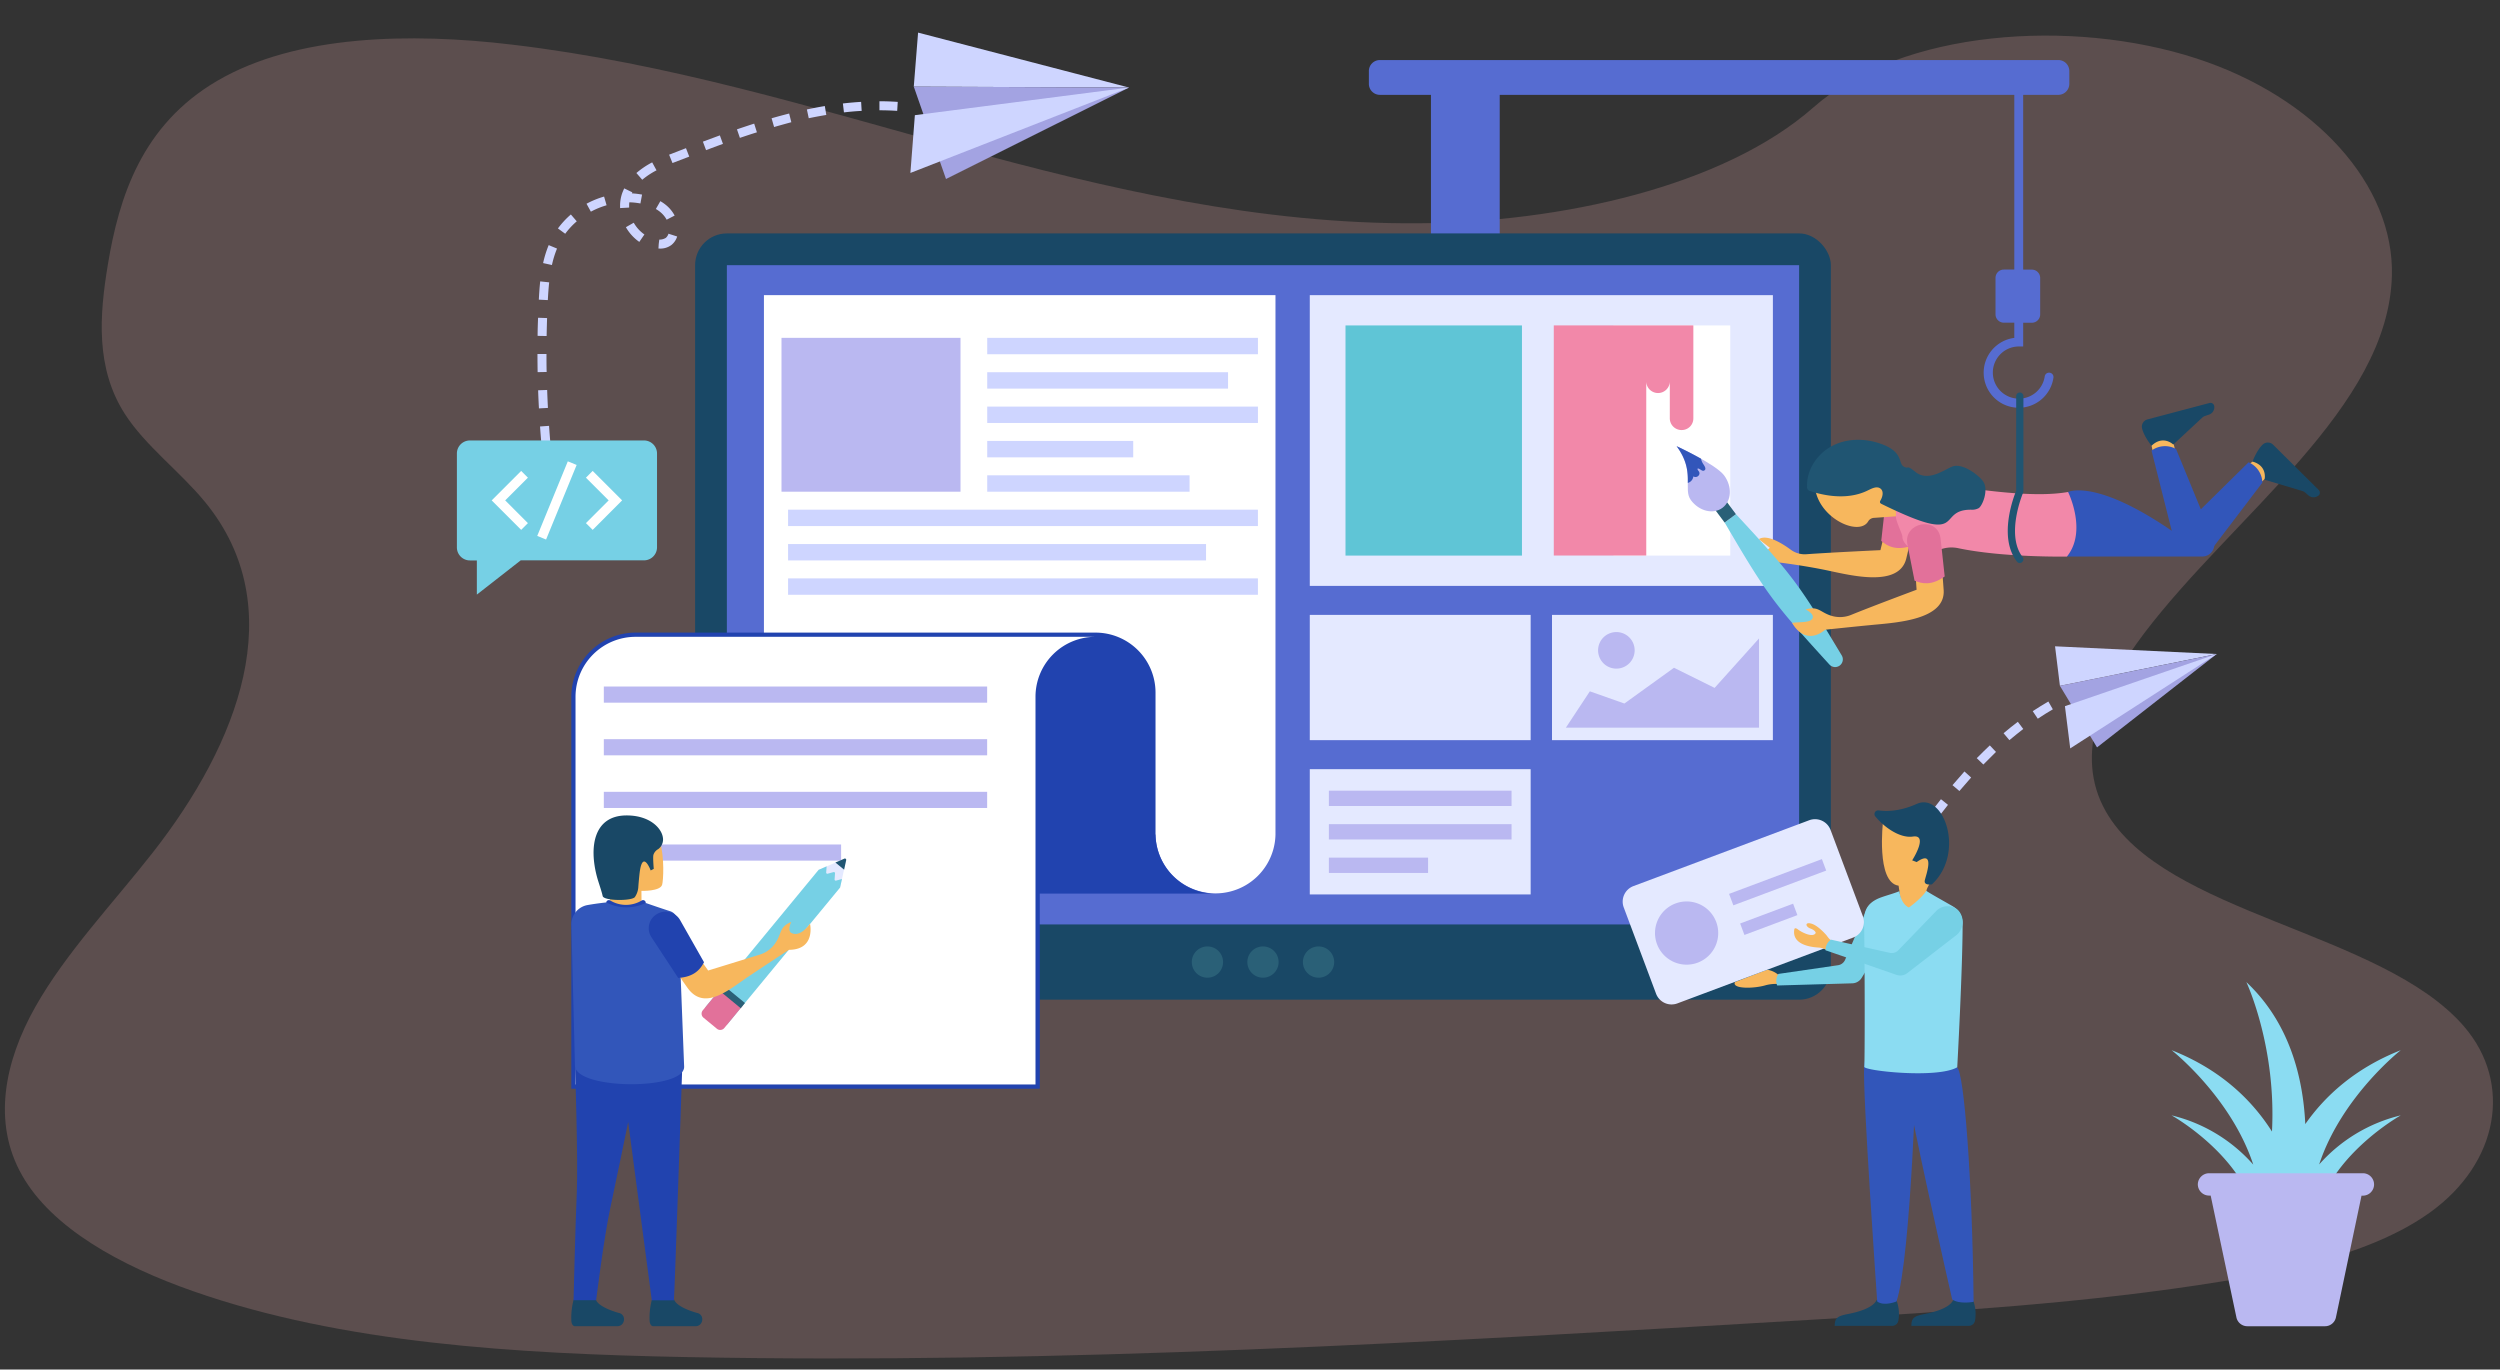 <svg id="a9daea5a-ecc4-4a90-a116-e8f30f7e9426" data-name="Indhold" xmlns="http://www.w3.org/2000/svg" xmlns:xlink="http://www.w3.org/1999/xlink" viewBox="0 0 1150 630"><rect x="0" y="0" width="1150" height="630" fill="#333333" stroke="none"/><defs><style>.a5224b4d-d9c8-452f-ae1e-7717050ce2e6{fill:none;}.b6b4ca23-bad5-4fc1-8764-20911cc69cf0{fill:#ffbbbc;opacity:0.2;}.ba5f0bb0-f908-4417-9207-7d885dab5066{clip-path:url(#b3e610cf-b055-476d-b275-c25cbf554af2);}.ae2e84fe-1cd6-413a-bba0-0cd00a36b44c{opacity:0.7;fill:url(#aad3a6ee-c833-4780-b628-31f7db83664e);}.a825f4e5-66ba-42c6-9bb9-67c23dec0559,.ae24dbf7-7a4d-4e33-a618-518e9382d441,.ae2e84fe-1cd6-413a-bba0-0cd00a36b44c{isolation:isolate;}.e31d1d84-ee79-4c45-849b-4d6a9c4580a2{fill:url(#a8e02820-b981-4221-b2b1-bcd4bb0fd557);}.abf66ee1-4323-4bbb-877b-29f249ea0f2d{fill:url(#a38161d2-da99-4360-b874-ef8f7ebc98bc);}.b2ea640f-737b-4186-a2e3-8e18c458d314{fill:url(#f7c82d2d-2da4-403d-9484-413ad8a11bd0);}.a825f4e5-66ba-42c6-9bb9-67c23dec0559,.ae24dbf7-7a4d-4e33-a618-518e9382d441{fill-rule:evenodd;opacity:0.53;}.ae24dbf7-7a4d-4e33-a618-518e9382d441{fill:url(#a1015c9c-2cdf-4cb1-a6ad-4405e832f9d6);}.f5951b63-f5d7-4ae5-89d3-4bc5a7d0c6f7{fill:url(#e9581a9f-ff07-4926-9bba-70f9073f252a);}.ecc6deb5-a98e-424b-a5d5-10f28250281c{fill:url(#eaad165a-92f1-4c3a-9128-803d08ebca28);}.a825f4e5-66ba-42c6-9bb9-67c23dec0559{fill:url(#b3ff4b56-a9f6-414c-a1e0-96d43baedfb2);}.e862dc6b-617f-4e19-a891-e0d4cffe9227{fill:#8bdcf2;}.ab44e5a4-e8e3-472c-a81f-70edef63d9ec{fill:#bab8f1;}.a06f56ea-7520-4866-adc4-634ded583ac7{fill:#ced5ff;}.bf1cbed1-37a2-477a-8e7b-b253def6d0f9{fill:#a3a3e2;}.a8753f82-e3c9-49fd-9873-bda3f0a2ce76{fill:#566cd1;}.e3b50af7-5851-4990-bd82-5ea95a36ddb9{fill:#194866;}.a73a7899-160e-4a1e-ac7b-8c7f30d47815{fill:#2a6077;}.a983d23a-29ae-45cf-966e-953ec9d69b66{fill:#e4e9ff;}.eebc5cb5-968a-4530-8582-21124044f413{fill:#5fc5d6;}.ad8e4f0b-ef8c-4c89-bbb0-9aa426f630c1{fill:#fff;}.edc8453d-63e6-42ce-acea-5d76cce2a1bf{fill:#f7b75d;}.b138d901-3ecd-48b9-b831-b347854d3677{fill:#e2719a;}.addfc9ea-7c37-4f49-90e8-fe0b1bf53c26{fill:#76d0e5;}.f6506dee-5f91-422e-95db-5843ccf9833b{fill:#3256ba;}.b720bb6e-ac52-4eb4-ad36-3d833e8e09a2{fill:#f288a9;}.a6708a8d-16c9-4480-8d53-e832daf0eaad{fill:#205572;}.a2d907a9-b5a1-44df-8fe5-4503cde9cbdc{fill:#2143af;}</style><clipPath id="b3e610cf-b055-476d-b275-c25cbf554af2"><rect class="a5224b4d-d9c8-452f-ae1e-7717050ce2e6" y="-1047.31" width="1920" height="900"/></clipPath><linearGradient id="aad3a6ee-c833-4780-b628-31f7db83664e" x1="324.15" y1="-84.6" x2="324.39" y2="-84.6" gradientTransform="matrix(0, -1760, -8166, 0, -689480.01, 570390.5)" gradientUnits="userSpaceOnUse"><stop offset="0" stop-color="#d0021b"/><stop offset="1" stop-color="#b31912"/></linearGradient><linearGradient id="a8e02820-b981-4221-b2b1-bcd4bb0fd557" x1="328.04" y1="-84.57" x2="328.28" y2="-84.57" gradientTransform="matrix(0, -795, -8166, 0, -689120.73, 260609.66)" gradientUnits="userSpaceOnUse"><stop offset="0" stop-color="#b31912"/><stop offset="1" stop-color="#d0021b"/></linearGradient><linearGradient id="a38161d2-da99-4360-b874-ef8f7ebc98bc" x1="331.91" y1="-84.55" x2="332.15" y2="-84.55" gradientTransform="matrix(0, -608, -8166, 0, -688621.35, 201799.57)" gradientUnits="userSpaceOnUse"><stop offset="0" stop-color="#b31912"/><stop offset="1" stop-color="#ff0221"/></linearGradient><linearGradient id="f7c82d2d-2da4-403d-9484-413ad8a11bd0" x1="313.97" y1="-85.15" x2="314.21" y2="-85.15" gradientTransform="matrix(0, 795, 7225, 0, 616935.06, -249958.3)" xlink:href="#aad3a6ee-c833-4780-b628-31f7db83664e"/><radialGradient id="a1015c9c-2cdf-4cb1-a6ad-4405e832f9d6" cx="332.16" cy="-84.59" r="0.12" gradientTransform="matrix(-352.59, -352.59, -4941.35, 4941.35, -299475.75, 535109.2)" gradientUnits="userSpaceOnUse"><stop offset="0"/><stop offset="1" stop-opacity="0"/></radialGradient><linearGradient id="e9581a9f-ff07-4926-9bba-70f9073f252a" x1="319.21" y1="-85.38" x2="319.45" y2="-85.38" gradientTransform="translate(-560218.44 696391.67) scale(1760 8166)" gradientUnits="userSpaceOnUse"><stop offset="0" stop-color="#d0021b"/><stop offset="0.43" stop-color="#f7041f"/><stop offset="1" stop-color="#b31912"/></linearGradient><linearGradient id="eaad165a-92f1-4c3a-9128-803d08ebca28" x1="317.6" y1="-85.33" x2="317.84" y2="-85.33" gradientTransform="translate(-191816.27 696216.23) scale(608 8166)" xlink:href="#a38161d2-da99-4360-b874-ef8f7ebc98bc"/><radialGradient id="b3ff4b56-a9f6-414c-a1e0-96d43baedfb2" cx="325.1" cy="-83.99" r="0.12" gradientTransform="translate(-298896.12 -530029.45) rotate(135) scale(498.64 6988.13)" xlink:href="#a1015c9c-2cdf-4cb1-a6ad-4405e832f9d6"/></defs><title>sumone</title><path id="b2f2266d-b9a7-41e5-a750-da8b6b82ebf8" data-name="svg 1" class="b6b4ca23-bad5-4fc1-8764-20911cc69cf0" d="M652.82,102.71c-73.38.56-143.86-16-211.26-34.5S307.3,29,235.37,20.51C189.1,15,136.44,15.89,100.07,37.1c-35,20.39-45.35,53.8-50.46,84.64-3.85,23.2-5.73,47.55,7.82,68.67,9.4,14.66,25.6,26.68,37,40.64,39.68,48.57,15.08,111.07-24.26,161.26-18.43,23.51-40,46.13-54,71s-19.89,53-6,77.36C23.89,564.84,55.27,582.23,89,594c68.54,24,148.46,28.72,226.3,30.25,172.28,3.36,345-6.89,517.25-17.12,63.76-3.79,127.79-7.6,190.26-17.79,34.7-5.65,70.45-13.92,95.15-31.73,31.35-22.6,38-59.23,15.55-85.38-37.71-43.85-137.92-51.52-164.88-99.06C953.8,347,967,316.83,986.27,291.38c41.42-54.59,112.35-103.69,114-164.49,1.15-41.74-35.26-82.21-89.89-100C953.12,8.23,874.79,13.63,834.28,49.31,792.64,86,717.63,102.22,652.82,102.71Z"/><g class="ba5f0bb0-f908-4417-9207-7d885dab5066"><rect id="a25e104d-6cf9-480e-b5f1-1958f2741454" data-name="Rectangle-Copy" class="ae2e84fe-1cd6-413a-bba0-0cd00a36b44c" x="390" y="-534.1" width="1959.84" height="422.4" transform="translate(629.57 874.1) rotate(-45)"/><rect id="bcd9a80e-115e-44e2-874a-856e66f98580" data-name="Rectangle-Copy-2" class="e31d1d84-ee79-4c45-849b-4d6a9c4580a2" x="532.44" y="-372.7" width="1959.84" height="190.8" transform="translate(639.04 988.18) rotate(-45)"/><rect id="b65f6670-b79c-4c83-b6ee-80838307b682" data-name="Rectangle-Copy-7" class="abf66ee1-4323-4bbb-877b-29f249ea0f2d" x="825.99" y="-148.63" width="1959.84" height="145.92" transform="translate(582.45 1254.8) rotate(-45)"/><rect id="a1214c33-b280-4624-bb95-c1aec72ff729" data-name="Rectangle-Copy-4" class="b2ea640f-737b-4186-a2e3-8e18c458d314" x="887.35" y="-349.5" width="1734" height="190.8" transform="translate(693.51 1166.09) rotate(-45)"/><path id="fb6ef696-ce21-428f-86ac-9f1981155d7b" data-name="Rectangle-Copy-39" class="ae24dbf7-7a4d-4e33-a618-518e9382d441" d="M840.47,440.86h0a59.83,59.83,0,0,1,0-84.62L1914.26-717.55a59.85,59.85,0,0,1,84.62,0h0a59.84,59.84,0,0,1,0,84.63L925.09,440.86A59.83,59.83,0,0,1,840.47,440.86Z"/><rect class="f5951b63-f5d7-4ae5-89d3-4bc5a7d0c6f7" x="1583.91" y="-1820.35" width="422.4" height="1959.84" transform="translate(1120.05 1023.18) rotate(-45)"/><rect class="ecc6deb5-a98e-424b-a5d5-10f28250281c" x="1286.16" y="-1573.12" width="145.92" height="1959.84" transform="translate(817.54 787.3) rotate(-45)"/><path class="a825f4e5-66ba-42c6-9bb9-67c23dec0559" d="M979.58-784.36h0a59.86,59.86,0,0,0,0,84.63L2053.37,374.05a59.83,59.83,0,0,0,84.62,0h0a59.83,59.83,0,0,0,0-84.62L1064.21-784.36A59.86,59.86,0,0,0,979.58-784.36Z"/></g><path class="e862dc6b-617f-4e19-a891-e0d4cffe9227" d="M1036.5,535.72c-10.27-31.19-37.56-52.64-37.56-52.64,23.22,9.15,37.47,23.68,46.17,37.43,2-38.21-11-67.08-11.79-68.75,19.78,18.58,26.08,43.65,27.11,65.32,8.88-12.7,22.63-25.59,43.93-34,0,0-27.28,21.42-37.55,52.58a72.93,72.93,0,0,1,37.55-22.6s-27.87,15.56-37,40.33h-31.45c-9.09-24.77-37-40.33-37-40.33A72.8,72.8,0,0,1,1036.5,535.72Z"/><path class="ab44e5a4-e8e3-472c-a81f-70edef63d9ec" d="M1011,544.82a5.2,5.2,0,0,0,5.16,5.15h.75l11.81,55.88a5.14,5.14,0,0,0,5.15,4.22h35.54a5.14,5.14,0,0,0,5.15-4.22L1086.3,550h.84a5.16,5.16,0,0,0,0-10.31h-71A5.2,5.2,0,0,0,1011,544.82Z"/><path class="a06f56ea-7520-4866-adc4-634ded583ac7" d="M257.53,231.45a21.12,21.12,0,0,1-1.8-2.11l3.33-2.48a16.37,16.37,0,0,0,1.44,1.68Zm-5.79-10.13a52,52,0,0,1-1.8-8.46l4.12-.57a47,47,0,0,0,1.64,7.78Zm-2.66-16.82c-.25-2.77-.47-5.55-.66-8.32l4.14-.29q.28,4.13.65,8.24Zm-1.17-16.63c-.15-2.79-.28-5.56-.37-8.34l4.15-.15c.1,2.75.21,5.51.36,8.26Zm-.6-16.68c-.05-2.79-.07-5.56-.08-8.34h4.15c0,2.75,0,5.5.08,8.26Zm4.14-16.62-4.15-.07c0-2.78.11-5.55.21-8.33l4.15.14C251.57,149.06,251.5,151.82,251.45,154.57Zm.56-16.52-4.15-.21c.15-2.79.33-5.61.63-8.4l4.13.44C252.33,132.61,252.15,135.34,252,138.05Zm1.88-16.14-4.06-.89a48.89,48.89,0,0,1,2.57-8.27l3.83,1.59A45.12,45.12,0,0,0,253.89,121.91Zm49.51-7.57-.52,0,.26-4.13-.13,2.06.26-2.06a5.45,5.45,0,0,0,3-.79,4,4,0,0,0,1.23-1.92l4,1.29a8.1,8.1,0,0,1-2.61,3.88A8.46,8.46,0,0,1,303.4,114.34Zm-9.32-3.06a20.8,20.8,0,0,1-6.17-6.77l3.61-2.06a16.5,16.5,0,0,0,4.91,5.41ZM260,107.53l-3.35-2.45a38.78,38.78,0,0,1,5.95-6.42l2.71,3.15A34.53,34.53,0,0,0,260,107.53Zm46.66-6.47A11.79,11.79,0,0,0,304.26,98a14.09,14.09,0,0,0-2.57-1.86l2.07-3.6a18.69,18.69,0,0,1,3.3,2.39,16,16,0,0,1,3.28,4.23ZM271.8,97.37l-2-3.65a41,41,0,0,1,8.08-3.3l1.15,4A37.39,37.39,0,0,0,271.8,97.37Zm13.44-1.65q0-.57,0-1.14a17.32,17.32,0,0,1,1-5.8,22.76,22.76,0,0,1,.92-2.13l3.72,1.83c-.07.16-.15.31-.22.46a40.31,40.31,0,0,1,4.69.57l-.76,4.09a31,31,0,0,0-5.1-.54,15,15,0,0,0-.08,1.52q0,.45,0,.9Zm10.22-13-2.72-3.13A38.27,38.27,0,0,1,300,74.69L302,78.35A35.49,35.49,0,0,0,295.46,82.67ZM309.34,75l-1.55-3.84,7.76-3,1.5,3.88Zm15.45-5.94-1.46-3.9,7.81-2.89,1.42,3.91Q328.68,67.6,324.79,69.07Zm15.56-5.65L339,59.5q3.94-1.35,7.92-2.63l1.26,4C345.57,61.66,343,62.54,340.35,63.42Zm15.73-5-1.15-4q4-1.15,8.08-2.19l1,4C361.37,56.94,358.72,57.67,356.08,58.43Zm15.95-4-.86-4.06c2.74-.58,5.49-1.11,8.25-1.57l.68,4.1Q376.07,53.54,372,54.39Zm16.19-2.69-.49-4.12c2.79-.33,5.59-.57,8.39-.74l.25,4.15C393.64,51.14,390.93,51.39,388.22,51.7ZM412.71,51q-4.09-.27-8.17-.27l0-4.16c2.79,0,5.6.1,8.42.3Z"/><polygon class="a06f56ea-7520-4866-adc4-634ded583ac7" points="422.32 15 519.35 40.27 420.34 39.85 422.32 15"/><polygon class="bf1cbed1-37a2-477a-8e7b-b253def6d0f9" points="420.34 39.85 519.35 40.27 435.16 82.34 420.34 39.85"/><polygon class="a06f56ea-7520-4866-adc4-634ded583ac7" points="420.84 52.98 519.35 40.27 418.78 79.56 420.84 52.98"/><polygon class="a06f56ea-7520-4866-adc4-634ded583ac7" points="945.32 297.3 1019.68 300.85 947.56 315.48 945.32 297.3"/><polygon class="bf1cbed1-37a2-477a-8e7b-b253def6d0f9" points="947.56 315.48 1019.68 300.85 964.63 343.8 947.56 315.48"/><polygon class="a06f56ea-7520-4866-adc4-634ded583ac7" points="949.87 324.84 1019.68 300.85 952.3 344.27 949.87 324.84"/><path class="a06f56ea-7520-4866-adc4-634ded583ac7" d="M872.16,402.86l-3.4-2.38,4.25-6.05,3.39,2.4Zm9-12.8-3.38-2.42c1.62-2.24,3.25-4.5,4.9-6.74l3.34,2.47C884.42,385.59,882.8,387.83,881.2,390.06ZM891,376.73l-3.3-2.51q2.53-3.33,5.14-6.58l3.24,2.59Q893.52,373.44,891,376.73Zm10.31-12.87-3.17-2.68q2.7-3.19,5.5-6.31l3.08,2.79C904.91,359.69,903.1,361.76,901.33,363.86Zm11-12.2-3-2.9c2-2,4-4,6-5.88l2.84,3C916.25,347.78,914.29,349.7,912.38,351.66Zm12-11.2-2.67-3.18c2.14-1.81,4.32-3.56,6.56-5.25l2.5,3.3C928.56,337,926.43,338.7,924.34,340.46Zm13.06-9.86-2.31-3.46c2.34-1.55,4.73-3,7.18-4.45l2.07,3.6Q940.79,328.33,937.4,330.6Z"/><path class="a8753f82-e3c9-49fd-9873-bda3f0a2ce76" d="M946.82,27.62H634.75a5.07,5.07,0,0,0-5.07,5.06v5.88a5.07,5.07,0,0,0,5.07,5.07h23.49V304.38a10,10,0,0,0,10,10h11.63a10,10,0,0,0,10-10V43.63H926.58V124h-4.82a3.82,3.82,0,0,0-3.82,3.82v16.78a3.83,3.83,0,0,0,3.82,3.83h4.82v7a16.13,16.13,0,1,0,18,18.33,2,2,0,0,0-2-2.33,2,2,0,0,0-2,1.69,12,12,0,1,1-11.92-13.74h2V148.46h4a3.83,3.83,0,0,0,3.82-3.83V127.85a3.82,3.82,0,0,0-3.82-3.82h-4V43.63h16.16a5.07,5.07,0,0,0,5.07-5.07V32.68A5.06,5.06,0,0,0,946.82,27.62Z"/><rect class="e3b50af7-5851-4990-bd82-5ea95a36ddb9" x="319.75" y="107.37" width="522.45" height="352.49" rx="14.61"/><rect class="a8753f82-e3c9-49fd-9873-bda3f0a2ce76" x="334.36" y="121.98" width="493.23" height="303.26"/><path class="a73a7899-160e-4a1e-ac7b-8c7f30d47815" d="M562.61,442.55a7.19,7.19,0,1,1-7.19-7.19A7.19,7.19,0,0,1,562.61,442.55Z"/><path class="a73a7899-160e-4a1e-ac7b-8c7f30d47815" d="M588.16,442.55a7.19,7.19,0,1,1-7.18-7.19A7.18,7.18,0,0,1,588.16,442.55Z"/><path class="a73a7899-160e-4a1e-ac7b-8c7f30d47815" d="M613.72,442.55a7.19,7.19,0,1,1-7.19-7.19A7.19,7.19,0,0,1,613.72,442.55Z"/><rect class="a983d23a-29ae-45cf-966e-953ec9d69b66" x="602.5" y="135.77" width="213.03" height="133.74"/><rect class="eebc5cb5-968a-4530-8582-21124044f413" x="618.93" y="149.7" width="81.17" height="105.87"/><rect class="ad8e4f0b-ef8c-4c89-bbb0-9aa426f630c1" x="742.17" y="149.7" width="53.75" height="105.87"/><rect class="a983d23a-29ae-45cf-966e-953ec9d69b66" x="602.5" y="282.85" width="101.6" height="57.62"/><rect class="a983d23a-29ae-45cf-966e-953ec9d69b66" x="713.92" y="282.85" width="101.6" height="57.62"/><rect class="a983d23a-29ae-45cf-966e-953ec9d69b66" x="602.5" y="353.82" width="101.6" height="57.62"/><rect class="ab44e5a4-e8e3-472c-a81f-70edef63d9ec" x="611.29" y="363.71" width="84.02" height="7.05"/><rect class="ab44e5a4-e8e3-472c-a81f-70edef63d9ec" x="611.29" y="379.11" width="84.02" height="7.05"/><rect class="ab44e5a4-e8e3-472c-a81f-70edef63d9ec" x="611.29" y="394.51" width="45.62" height="7.05"/><polygon class="ab44e5a4-e8e3-472c-a81f-70edef63d9ec" points="809.15 293.68 809.15 334.73 720.3 334.73 731.33 318.01 747.21 323.62 770.03 307.17 788.72 316.43 809.15 293.68"/><path class="ab44e5a4-e8e3-472c-a81f-70edef63d9ec" d="M751.94,299.15a8.41,8.41,0,1,1-8.41-8.4A8.4,8.4,0,0,1,751.94,299.15Z"/><path class="edc8453d-63e6-42ce-acea-5d76cce2a1bf" d="M868.85,237.12,865,253.07s-23.11,1.08-34,1.87a10.78,10.78,0,0,1-7.21-2.05c-4-2.95-11-7.3-14.75-4.87l5.07,3.95c-1.59,1.77-4.85,2.94-8.35,2.42,0,0,3.72,7.16,12.39,4.32,0,0,11.6,1.39,22.61,3.72s32.9,7.85,36.14-5.56,3.66-18.12,3.66-18.12Z"/><path class="b138d901-3ecd-48b9-b831-b347854d3677" d="M875.89,225.06h-.16a7.74,7.74,0,0,0-8.48,6.79l-1.87,16.95c2.83,2.44,6.76,4.62,13.81,2.31C879.54,243.89,888.27,226,875.89,225.06Z"/><path class="addfc9ea-7c37-4f49-90e8-fe0b1bf53c26" d="M798.53,236.52l-5.18,3.86c19.59,33.54,22.76,37.42,48.21,65.33a3.54,3.54,0,0,0,5.65-4.2C827.78,269.11,825,265,798.53,236.52Z"/><rect class="a73a7899-160e-4a1e-ac7b-8c7f30d47815" x="790.58" y="232.1" width="6.48" height="7.05" transform="translate(16.29 520.43) rotate(-36.65)"/><path class="ab44e5a4-e8e3-472c-a81f-70edef63d9ec" d="M793.09,218.68c3.8,5.11,3.45,11.79-.77,14.93s-10.72,1.55-14.51-3.55,2.23-13-6.6-24.83C771.21,205.23,789.3,213.58,793.09,218.68Z"/><path class="f6506dee-5f91-422e-95db-5843ccf9833b" d="M776.39,222.15a3.5,3.5,0,0,0,2.54-3c1.74,1,3.55-.89,2.53-2.32-.3-.42-.84-1-.47-1.33,1,0,1.85,1.37,2.81,1,1.43-.57.23-2.24-.33-3.08a6.9,6.9,0,0,1-1-2.42c-5.63-3.18-11.24-5.77-11.24-5.77C776.36,212.15,776.46,217.71,776.39,222.15Z"/><polygon class="edc8453d-63e6-42ce-acea-5d76cce2a1bf" points="989.72 205.04 990.72 209.8 1001.19 209.8 1000.01 204.72 999.32 200.69 994 199.96 990.36 200.69 989.72 205.04"/><path class="f6506dee-5f91-422e-95db-5843ccf9833b" d="M999,244.16l-9.3-36.88a10.43,10.43,0,0,1,11.28-.74l17.21,41.88A5.53,5.53,0,0,1,1013,256H950.84V226.49S963,219.49,999,244.16Z"/><path class="e3b50af7-5851-4990-bd82-5ea95a36ddb9" d="M987.89,192.91l28.46-7.53a1.74,1.74,0,0,1,2.17,1.26,3.57,3.57,0,0,1-2.36,4.08l-1.83.62a3.58,3.58,0,0,0-1.29.76l-13.33,12.4s-4.63-4.59-10,.54c0,0-3.58-4.32-4.39-8.13A3.46,3.46,0,0,1,987.89,192.91Z"/><polygon class="edc8453d-63e6-42ce-acea-5d76cce2a1bf" points="1036.17 212.35 1032.7 214.86 1038 223.89 1041.79 220.29 1044.92 217.66 1042.86 212.7 1040.38 209.93 1036.17 212.35"/><path class="f6506dee-5f91-422e-95db-5843ccf9833b" d="M1004.62,254.58l5.61-18.18,24.11-23.74a10.42,10.42,0,0,1,6.34,9.36l-23.09,30.36Z"/><path class="e3b50af7-5851-4990-bd82-5ea95a36ddb9" d="M1045.71,204.64l20.89,20.73a1.74,1.74,0,0,1,0,2.51,3.59,3.59,0,0,1-4.71,0l-1.46-1.27a3.68,3.68,0,0,0-1.31-.73l-17.44-5.22s1.61-6.31-5.52-8.34c0,0,1.92-5.27,4.79-7.91A3.47,3.47,0,0,1,1045.71,204.64Z"/><path class="b720bb6e-ac52-4eb4-ad36-3d833e8e09a2" d="M951.31,226.31c-27.95,5-82.89-10.67-81-3.67a47,47,0,0,1,1.79,14.86c0,2.5,3,8,3,9.41,0,3.82,6.44,8,11,8a9.21,9.21,0,0,0,4.25-1.14,14.91,14.91,0,0,1,10.13-1.67c20.68,4.44,50.29,3.93,50.29,3.93C960.28,244.36,951.31,226.31,951.31,226.31Z"/><path class="edc8453d-63e6-42ce-acea-5d76cce2a1bf" d="M872.14,226.81a16.17,16.17,0,0,1-5.71-4.44,97.85,97.85,0,0,0-6.7-8.21l-3.56.18-21.38,7.47c-.39,15.71,20.38,25.61,24.64,17.91a3.3,3.3,0,0,1,2.71-1.51l10-.71Z"/><path class="a6708a8d-16c9-4480-8d53-e832daf0eaad" d="M910.27,233.71a6.41,6.41,0,0,1-3.63.75c-16.43,0-1.09,17-41-2.58-.36-.17-.85-.44-.85-.87a1.15,1.15,0,0,1,.2-.75c1.08-1.77,1.61-4.35,0-5.54s-3.75-.12-5.54.75c-8.12,4.13-17.93,3.29-26.59.48a1.9,1.9,0,0,1-1.62-2.1c-.26-7.85,4.84-15.35,11.9-18.9s15.56-3.33,22.93-.48c9.84,3.83,6.9,9,9.91,10.29,2.27,1.1.74-1.2,5.17,2.37,6.38,5.05,14.55-2.18,17.7-2.75,4.92-1,12.34,5,13.68,7.54C914.6,225.69,912.09,232.33,910.27,233.71Z"/><path class="edc8453d-63e6-42ce-acea-5d76cce2a1bf" d="M880.53,254.91l1.1,16.37s-19.42,7.23-29.8,11.44a13.52,13.52,0,0,1-9.85.39c-4.84-1.61-5.59-4.43-11.4-2.76,0,0,4.18,1.95,3.17,4.09s-5.87,1.58-9.36,2.08c0,0,5.49,11.06,15.2,3.16,0,0,10.44-1.14,21.66-2.22s33.76-2.36,32.83-16.08S892.15,253,892.15,253Z"/><path class="b138d901-3ecd-48b9-b831-b347854d3677" d="M877.4,250.35l3.29,16.74c3.42,1.48,7.83,2.39,13.87-1.93l-1.85-17.06C891.68,237,875.37,240.19,877.4,250.35Z"/><path class="b720bb6e-ac52-4eb4-ad36-3d833e8e09a2" d="M778.94,149.67v42.78a5.33,5.33,0,0,1-5.37,5.37,5.4,5.4,0,0,1-5.46-5.37V175.61a5.42,5.42,0,0,1-10.83,0v79.94H714.74V149.67Z"/><path class="ad8e4f0b-ef8c-4c89-bbb0-9aa426f630c1" d="M586.72,135.75V383.88a27.6,27.6,0,0,1-55.19,0H351.41V135.75Z"/><path class="a2d907a9-b5a1-44df-8fe5-4503cde9cbdc" d="M559.15,411.07H478.3v89.74H262.8V320.55A29.61,29.61,0,0,1,292.31,291H503.93a27.61,27.61,0,0,1,27.61,27.61v64.89A27.6,27.6,0,0,0,559.15,411.07Z"/><path class="ad8e4f0b-ef8c-4c89-bbb0-9aa426f630c1" d="M476.33,320.54v178.3H264.74V320.54a27.62,27.62,0,0,1,27.6-27.6H503.93A27.57,27.57,0,0,0,476.33,320.54Z"/><rect class="ab44e5a4-e8e3-472c-a81f-70edef63d9ec" x="277.76" y="315.8" width="176.33" height="7.43"/><rect class="ab44e5a4-e8e3-472c-a81f-70edef63d9ec" x="277.76" y="340.02" width="176.33" height="7.43"/><rect class="ab44e5a4-e8e3-472c-a81f-70edef63d9ec" x="277.76" y="364.24" width="176.33" height="7.43"/><rect class="ab44e5a4-e8e3-472c-a81f-70edef63d9ec" x="277.76" y="388.46" width="109.15" height="7.43"/><path class="a983d23a-29ae-45cf-966e-953ec9d69b66" d="M389.24,395.66a.6.6,0,0,0-.83-.68l-11.87,5.17,9.89,8.15Z"/><path class="a6708a8d-16c9-4480-8d53-e832daf0eaad" d="M389.24,395.66a.6.6,0,0,0-.83-.68l-4.12,1.79,4,3.28Z"/><path class="addfc9ea-7c37-4f49-90e8-fe0b1bf53c26" d="M387.31,404.35h-.06l-2.63.72a.54.54,0,0,1-.71-.59l.2-2.73a.56.56,0,0,0-.72-.58l-2.62.72a.53.53,0,0,1-.72-.59l.2-2.72v-.06l-3.71,1.62-51.62,62.62a2.41,2.41,0,0,0,.32,3.39l6.18,5.09a2.4,2.4,0,0,0,3.38-.33l51.63-62.62Z"/><path class="b138d901-3ecd-48b9-b831-b347854d3677" d="M331.84,454.37l-8.56,10.38a2.41,2.41,0,0,0,.33,3.39l6.17,5.09a2.41,2.41,0,0,0,3.39-.33l8.56-10.38Z"/><rect class="a73a7899-160e-4a1e-ac7b-8c7f30d47815" x="335.2" y="452.08" width="3.08" height="12.82" transform="translate(-231.23 426.7) rotate(-50.5)"/><path class="e3b50af7-5851-4990-bd82-5ea95a36ddb9" d="M320.9,604l-.09,0c-3.11-.86-9.92-3.17-10.8-6.42s-10.19.45-10.19.45a32.54,32.54,0,0,0-1,9.51c.06,1.41.69,2.43,1.53,2.52h19.62C323.46,610.07,324.28,605,320.9,604Z"/><path class="e3b50af7-5851-4990-bd82-5ea95a36ddb9" d="M284.91,604l-.09,0c-3.11-.86-9.92-3.17-10.81-6.42s-10.19.45-10.19.45a32.47,32.47,0,0,0-1,9.51c.07,1.41.69,2.43,1.53,2.52h19.62C287.46,610.07,288.29,605,284.91,604Z"/><path class="a2d907a9-b5a1-44df-8fe5-4503cde9cbdc" d="M313.81,491.59S310.21,598,310,598.11s-10.18,0-10.18,0l-10.86-82s-5.87,28.76-8.14,39.18c-3.05,14-6.59,42.81-6.59,42.81H263.83s.81-33.85,1.5-49.58c.63-14.49-.8-58.23-.8-58.23l23.49-.61Z"/><path class="edc8453d-63e6-42ce-acea-5d76cce2a1bf" d="M303.55,387l-15.87-1c-2.79,6.65-8.5,18.69-6.9,29.8,5.18,2.78,10,2.64,14.33-.72l-.05-5.28s8.57.29,9.51-2.78C305.12,405.2,305.78,394.62,303.55,387Z"/><path class="a2d907a9-b5a1-44df-8fe5-4503cde9cbdc" d="M296.53,414.29l0,0a1.26,1.26,0,0,0-1.45,0,14,14,0,0,1-14.27,0,1.26,1.26,0,0,0-1.45,0l0,0a1.24,1.24,0,0,0,.13,2.08,17.93,17.93,0,0,0,16.95,0A1.25,1.25,0,0,0,296.53,414.29Z"/><path class="e3b50af7-5851-4990-bd82-5ea95a36ddb9" d="M288,375.1c-14.67.15-17.21,14.12-13.35,28.4.61,2.25,2.09,6.37,2.58,8.68s13.73,2.35,14.86.4a9.16,9.16,0,0,0,1.51-4.21c.1-1.62.43-5.27.63-6.88,1.37-11,5.09-1.08,5.09-1.08l1.41-.73s-.51-5.62-.11-6.59a4.65,4.65,0,0,1,2.18-2.51,5.5,5.5,0,0,0,2.1-5.48C304.17,380.69,298.58,375,288,375.1Z"/><path class="f6506dee-5f91-422e-95db-5843ccf9833b" d="M312.63,437l-1.08-13.72a4.72,4.72,0,0,0-3.26-4.12c-4.63-1.47-11.27-3.8-11.27-3.8a20.43,20.43,0,0,1-18.16-.24s-4.26.44-8.5,1.19a9,9,0,0,0-7.51,9.13l1.63,64.85c.59,11.1,50.77,11.34,50.22.28Z"/><path class="edc8453d-63e6-42ce-acea-5d76cce2a1bf" d="M316.32,433.16l9.43,13.28s12.79-3.93,23.4-7.21a13.41,13.41,0,0,0,7.82-5.89c2.71-4.27,1.51-6.91,7-9.27,0,0-2,4.12.14,5.13s5,.38,8.5-4.28c0,0,2.72,11.95-9.7,12,0,0-8.74,5.69-18.05,11.9s-20.74,16.66-28.64,5.54S306.16,439,306.16,439Z"/><path class="a2d907a9-b5a1-44df-8fe5-4503cde9cbdc" d="M302.46,420.33l.14-.08a7.7,7.7,0,0,1,10.32,3.12l10.92,19.25c-1.7,3.29-4.52,6.75-11.87,7.23l-12.22-18.59A7.51,7.51,0,0,1,302.46,420.33Z"/><path class="edc8453d-63e6-42ce-acea-5d76cce2a1bf" d="M798.08,451.73l14-5.34a3.17,3.17,0,0,1,1.7-.14,10.45,10.45,0,0,1,5.83,3.81l-.67,2.65a18.52,18.52,0,0,0-6.6.46C806.83,454.86,796.48,455,798.08,451.73Z"/><path class="addfc9ea-7c37-4f49-90e8-fe0b1bf53c26" d="M818.05,448,845.51,444a4.21,4.21,0,0,0,3.26-2.54l9.91-23.16c1.5-3.51,6.06-5.4,9.45-3.76,3.72,1.81,5.41,7.06,3.29,10.63l-15,24.56a5.24,5.24,0,0,1-4.34,2.6l-34.59,1A5.86,5.86,0,0,1,818.05,448Z"/><path class="edc8453d-63e6-42ce-acea-5d76cce2a1bf" d="M866.2,377.85s-3.34,28.14,7.15,29.56l2.09,14.16,12.49,1.94s-3.31-11.68-1.28-15.22,4.94-9.2,4.94-9.2l-1.17-13.85-3.2-6.15-7.15-6Z"/><path class="e3b50af7-5851-4990-bd82-5ea95a36ddb9" d="M907.74,598.43s-7.78-3.14-9.5,0-7.87,5.05-12.85,6-6.14,1.88-6.16,5.46h26.64a2.93,2.93,0,0,0,2.65-2.47A17.75,17.75,0,0,0,907.74,598.43Z"/><path class="e3b50af7-5851-4990-bd82-5ea95a36ddb9" d="M872.48,598.43s-7.78-3.14-9.49,0-7.88,5.05-12.86,6-6.14,1.88-6.16,5.46h26.64a2.92,2.92,0,0,0,2.65-2.47A17.75,17.75,0,0,0,872.48,598.43Z"/><path class="f6506dee-5f91-422e-95db-5843ccf9833b" d="M900.31,491l-14.8-.93s-9.42-5.72-8.86,5.6S898,597.73,898,597.73c3.4,2.41,9.86,1.1,9.86,1.1C907.27,541.63,903.45,493.72,900.31,491Z"/><path class="f6506dee-5f91-422e-95db-5843ccf9833b" d="M881.72,485H867.05s-8.73-5.71-9.54,5.6,6,108.07,6,108.07c3.11,2.41,8.88,0,8.88,0C879.18,578.2,881.72,485,881.72,485Z"/><path class="e862dc6b-617f-4e19-a891-e0d4cffe9227" d="M898.1,416.78c-4.56-2.62-10.67-6-12-7,0,0-1.82,3.17-8,7.67,0,0-3.55-1.17-4.38-7.5-2.43,1-5.39,1.78-8.25,2.79-5.08,1.8-8.12,4.83-8,10.76.39,23.16.35,64.8.1,67.2-.4,1.84,33.49,5.58,42.76.25,0,0,2.44-44.14,2.48-66.08A9.3,9.3,0,0,0,898.1,416.78Z"/><path class="e3b50af7-5851-4990-bd82-5ea95a36ddb9" d="M864.25,372.8c3.57.49,9.73.47,17.44-3,12.47-5.61,22.5,22.61,7,37,0,0-3.86.74-3.28-1.86s5-14.46-3.74-8.39l-2.07-.79s7.69-12,.37-10.95c-6,.9-13.24-4.27-17.29-9.21A1.7,1.7,0,0,1,864.25,372.8Z"/><path class="a983d23a-29ae-45cf-966e-953ec9d69b66" d="M832.24,377.31,751.39,407.6a7.63,7.63,0,0,0-4.47,9.82l14.86,39.67a7.62,7.62,0,0,0,9.82,4.47l80.86-30.28a7.64,7.64,0,0,0,4.46-9.83l-14.86-39.67A7.64,7.64,0,0,0,832.24,377.31Z"/><path class="ab44e5a4-e8e3-472c-a81f-70edef63d9ec" d="M789.46,424.11a14.54,14.54,0,1,1-18.72-8.52A14.55,14.55,0,0,1,789.46,424.11Z"/><rect class="ab44e5a4-e8e3-472c-a81f-70edef63d9ec" x="794.91" y="402.95" width="45.6" height="5.63" transform="translate(-90.37 312.6) rotate(-20.53)"/><rect class="ab44e5a4-e8e3-472c-a81f-70edef63d9ec" x="800.63" y="420" width="26.01" height="5.63" transform="translate(-96.61 312.26) rotate(-20.53)"/><path class="edc8453d-63e6-42ce-acea-5d76cce2a1bf" d="M839.91,429.91c-1.54-1.68-4.07-4.14-6.32-4.92-3.5-1.17-3.16,1.28-.79,2.14s2.43,2,2.43,2c-1.11,2.41-6.39-.2-8.08-1.52s-1.77-.06-1.77-.06c-1.13,6.77,7,8.08,11.06,8.32a8.18,8.18,0,0,1,4,1.31c.17-2.1.85-3,1.86-4.69C841.39,432.08,840.57,430.64,839.91,429.91Z"/><path class="addfc9ea-7c37-4f49-90e8-fe0b1bf53c26" d="M842.21,432.22l27.06,6.08a4.2,4.2,0,0,0,4-1.22L890.72,419c2.64-2.74,7.58-2.9,10.17-.15a7.93,7.93,0,0,1-.7,11.11l-22.77,17.61a5.22,5.22,0,0,1-5,.88l-32.69-11.34A5.87,5.87,0,0,1,842.21,432.22Z"/><path class="addfc9ea-7c37-4f49-90e8-fe0b1bf53c26" d="M302.23,208.61v43.15a6,6,0,0,1-6,6H239.53l-20.18,15.76V257.8h-3.18a6,6,0,0,1-6-6V208.61a6,6,0,0,1,6-6h80A6,6,0,0,1,302.23,208.61Z"/><polygon class="ad8e4f0b-ef8c-4c89-bbb0-9aa426f630c1" points="239.74 216.62 226.18 230.18 239.74 243.74 242.84 240.64 232.39 230.18 242.84 219.73 239.74 216.62"/><polygon class="ad8e4f0b-ef8c-4c89-bbb0-9aa426f630c1" points="272.63 216.62 269.53 219.73 279.98 230.18 269.53 240.64 272.63 243.74 286.18 230.18 272.63 216.62"/><rect class="ad8e4f0b-ef8c-4c89-bbb0-9aa426f630c1" x="237.64" y="227.99" width="37.08" height="4.39" transform="translate(-53.96 379.93) rotate(-67.71)"/><rect class="ab44e5a4-e8e3-472c-a81f-70edef63d9ec" x="359.49" y="155.41" width="82.34" height="70.77"/><rect class="a06f56ea-7520-4866-adc4-634ded583ac7" x="454.12" y="155.41" width="124.53" height="7.54"/><rect class="a06f56ea-7520-4866-adc4-634ded583ac7" x="454.12" y="171.22" width="110.78" height="7.54"/><rect class="a06f56ea-7520-4866-adc4-634ded583ac7" x="454.12" y="187.03" width="124.53" height="7.54"/><rect class="a06f56ea-7520-4866-adc4-634ded583ac7" x="362.51" y="234.45" width="216.13" height="7.54"/><rect class="a06f56ea-7520-4866-adc4-634ded583ac7" x="362.51" y="250.26" width="192.27" height="7.54"/><rect class="a06f56ea-7520-4866-adc4-634ded583ac7" x="362.51" y="266.06" width="216.13" height="7.54"/><rect class="a06f56ea-7520-4866-adc4-634ded583ac7" x="454.12" y="202.83" width="67.16" height="7.55"/><rect class="a06f56ea-7520-4866-adc4-634ded583ac7" x="454.12" y="218.64" width="93.08" height="7.55"/><path class="a6708a8d-16c9-4480-8d53-e832daf0eaad" d="M929.11,259a1.65,1.65,0,0,1-1.31-.64c-8.68-11.16-1.5-29.85-.35-32.64V182.21a1.66,1.66,0,0,1,3.32,0V226a1.63,1.63,0,0,1-.14.66c-.08.19-8.2,19.34-.21,29.61a1.67,1.67,0,0,1-.29,2.33A1.64,1.64,0,0,1,929.11,259Z"/></svg>